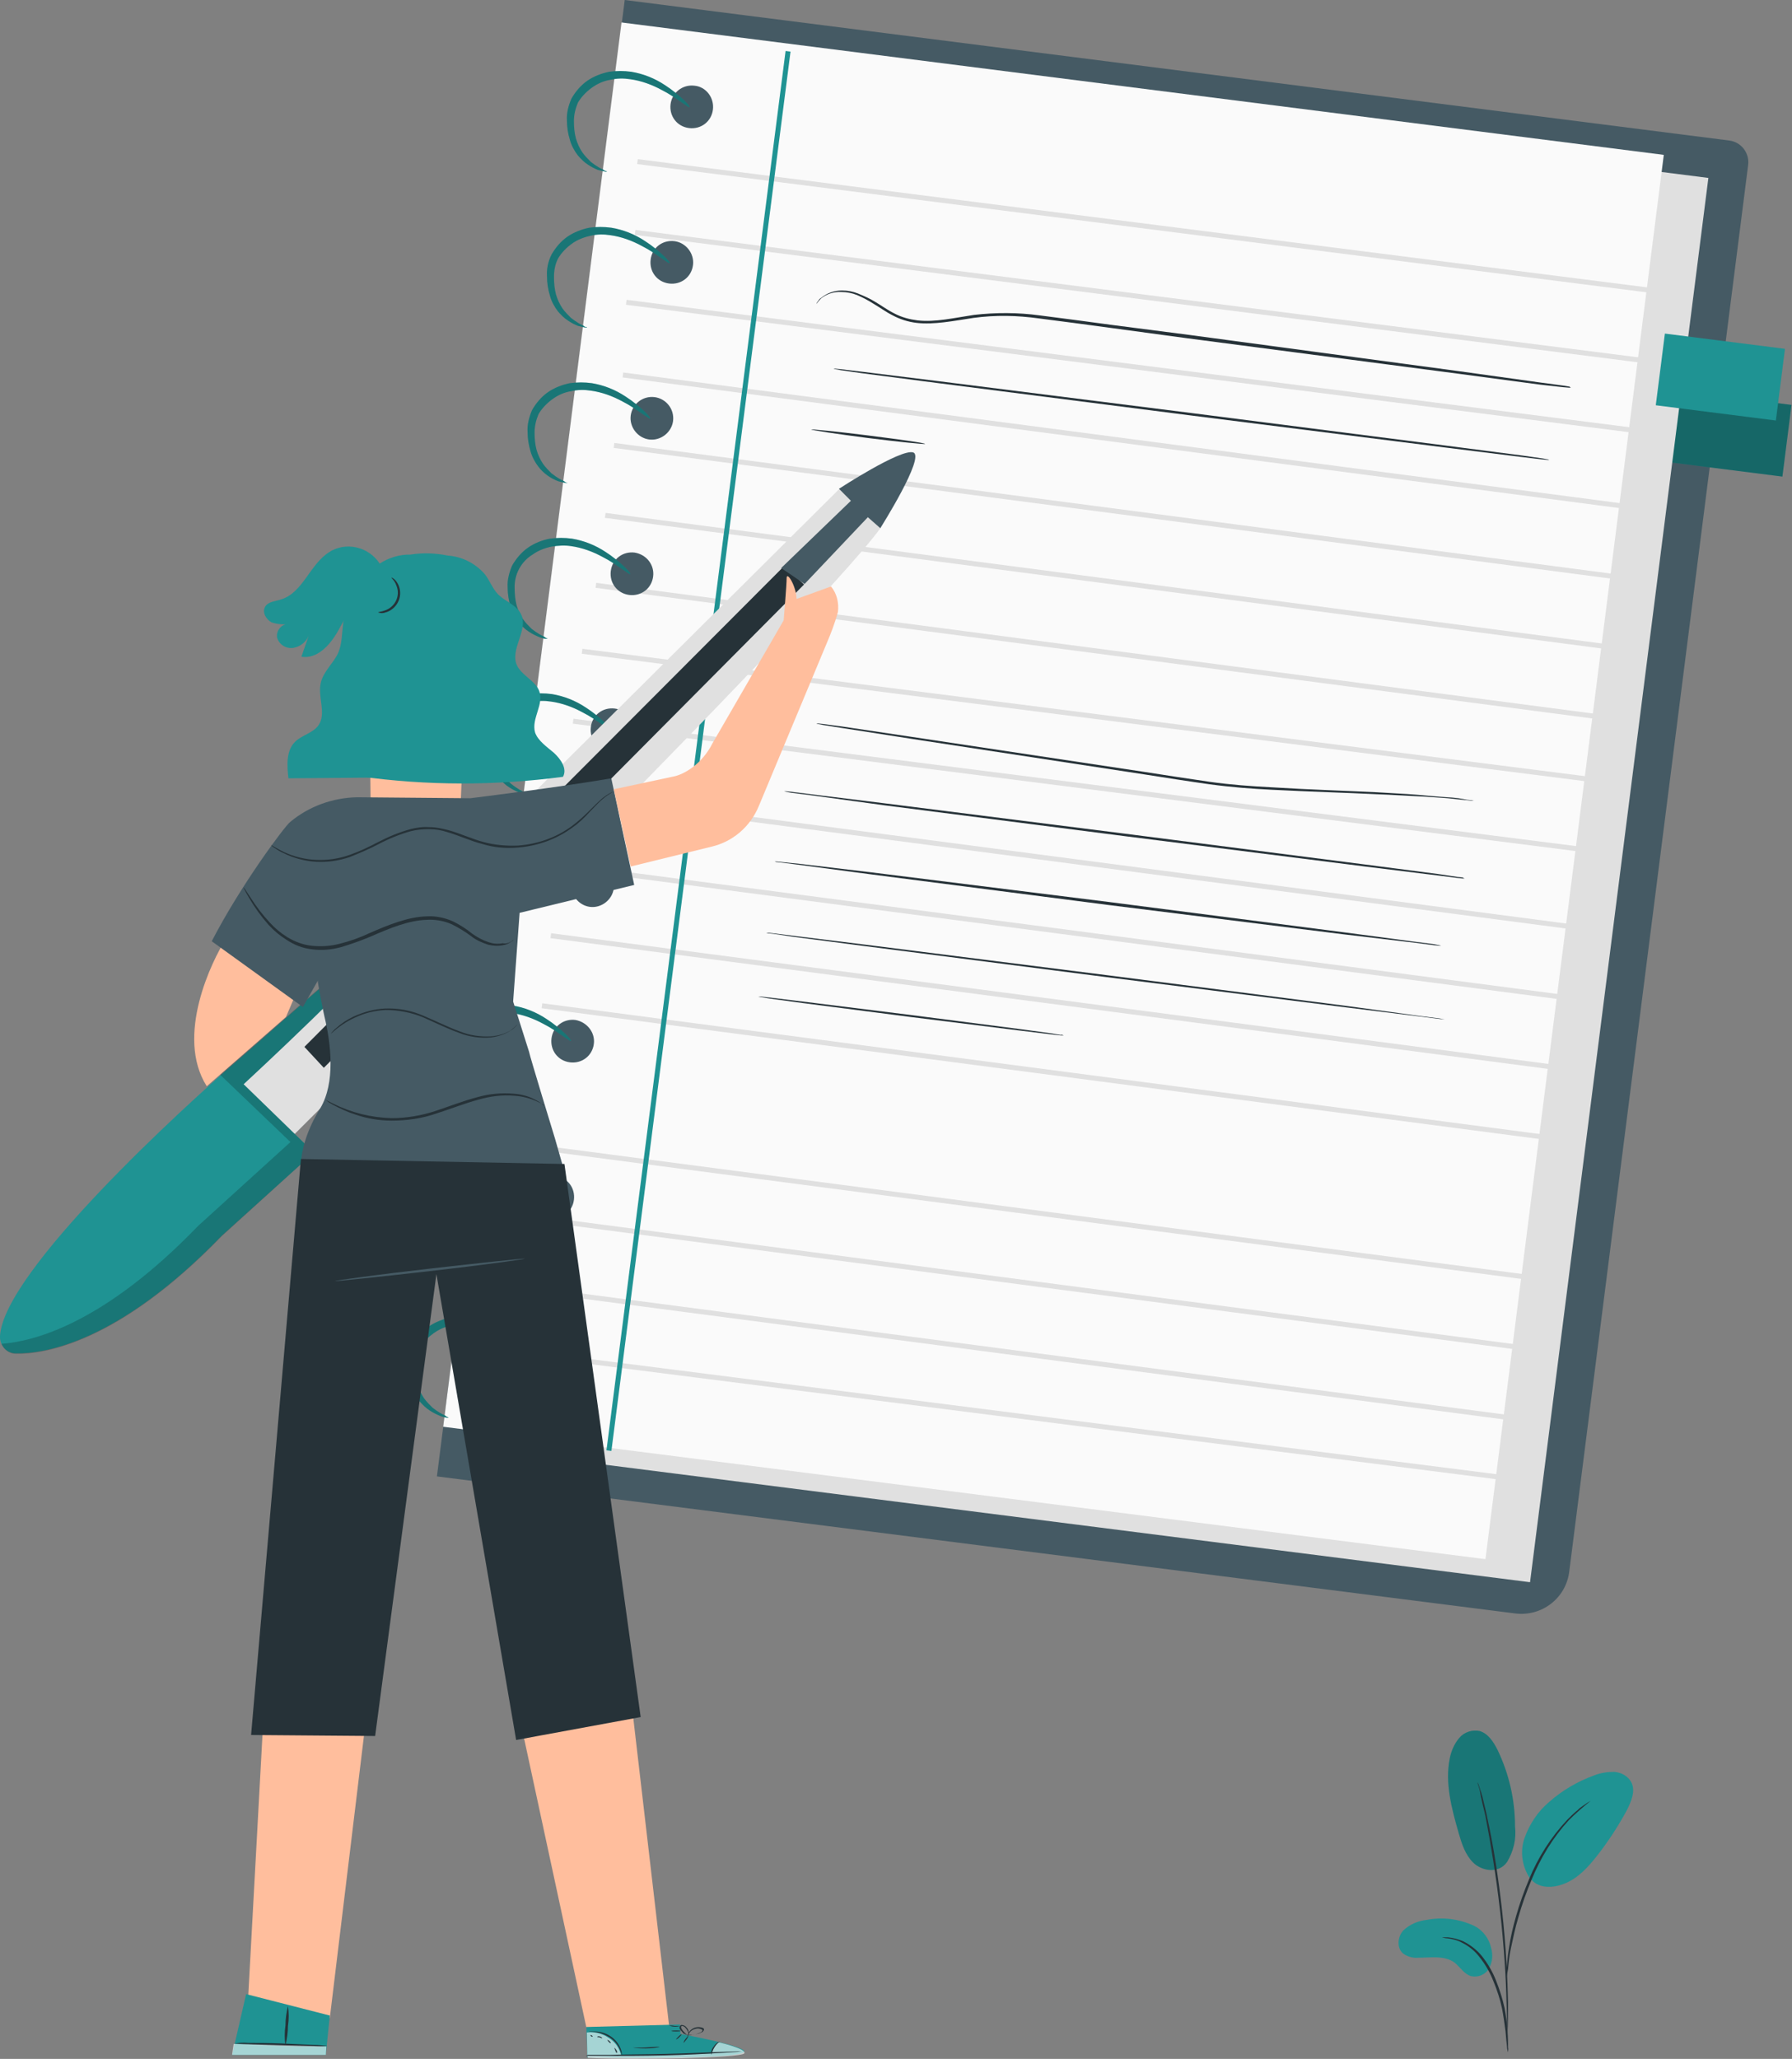 <?xml version="1.0" encoding="utf-8"?>
<!-- Generator: Adobe Illustrator 26.5.0, SVG Export Plug-In . SVG Version: 6.00 Build 0)  -->
<svg version="1.1" id="Capa_1" xmlns="http://www.w3.org/2000/svg" xmlns:xlink="http://www.w3.org/1999/xlink" x="0px" y="0px"
	 viewBox="0 0 359.7 413.2" style="enable-background:new 0 0 359.7 413.2;" xml:space="preserve">
<rect x="0" y="0" width="359.7" height="413.2" fill="#808080" stroke="none"/>
<style type="text/css">
	.st0{fill:#1F9393;}
	.st1{opacity:0.2;enable-background:new    ;}
	.st2{fill:#263238;}
	.st3{fill:#455A64;}
	.st4{opacity:0.3;enable-background:new    ;}
	.st5{fill:#E0E0E0;}
	.st6{fill:#FAFAFA;}
	.st7{fill:none;}
	.st8{opacity:0.2;}
	.st9{fill:#FFBE9D;}
	.st10{opacity:0.6;}
	.st11{fill:#FFFFFF;}
	.st12{opacity:0.6;fill:#FFFFFF;enable-background:new    ;}
</style>
<g id="freepik--Plant--inject-178">
	<path class="st0" d="M302.5,373.7c-1.8,2.5-5.2,1.7-6.8,0.1s-2.3-3.8-2.9-5.9c-1.4-4.9-2.8-10-1.8-15c0.3-1.5,0.9-2.9,1.9-4.1
		c1-1.2,2.6-1.7,4.1-1.4c1.7,0.5,2.8,2.2,3.6,3.8c2.3,4.8,3.5,10,3.5,15.3C304.4,369.1,303.8,371.5,302.5,373.7"/>
	<path class="st1" d="M302.5,373.7c-1.8,2.5-5.2,1.7-6.8,0.1s-2.3-3.8-2.9-5.9c-1.4-4.9-2.8-10-1.8-15c0.3-1.5,0.9-2.9,1.9-4.1
		c1-1.2,2.6-1.7,4.1-1.4c1.7,0.5,2.8,2.2,3.6,3.8c2.3,4.8,3.5,10,3.5,15.3C304.4,369.1,303.8,371.5,302.5,373.7"/>
	<path class="st0" d="M295.9,386.5c-3-1.4-6.3-1.8-9.5-1.2c-1.8,0.2-3.4,0.9-4.7,2.1c-1.2,1.3-1.4,3.6,0,4.7c0.9,0.6,1.9,0.9,3,0.8
		c2.5,0,5.3-0.5,7.3,1c1.1,0.9,1.9,2.3,3.3,2.7c1.4,0.3,2.9-0.3,3.6-1.6c0.7-1.3,0.8-2.7,0.4-4.1
		C298.9,389.1,297.7,387.4,295.9,386.5z"/>
	<path class="st0" d="M307.4,377.4c-1.8-2.4-2.4-5.6-1.4-8.5c1-2.8,2.7-5.4,5-7.3c2.6-2.3,5.7-4.1,9-5.3c1.3-0.5,2.6-0.7,4-0.7
		c1.4,0.1,2.7,0.8,3.4,2c1,1.8,0,4-0.9,5.8c-1.7,3.1-3.7,6.2-5.9,9c-1.8,2.3-3.8,4.5-6.5,5.6s-5.5,0.9-6.9-1"/>
	<path class="st2" d="M302.7,411.9c-0.1-0.4-0.2-0.8-0.2-1.1c-0.1-0.8-0.2-1.9-0.3-3.1c-0.2-1.5-0.4-3.1-0.7-4.6
		c-0.4-1.9-1-3.7-1.7-5.4c-0.7-1.8-1.6-3.4-2.8-4.9c-0.9-1.2-2.1-2.2-3.5-2.9c-0.9-0.5-2-0.8-3-0.9c-0.4,0-0.7-0.1-1.1-0.2
		c0.4,0,0.8,0,1.2,0c1.1,0.1,2.1,0.4,3.1,0.8c1.4,0.7,2.7,1.7,3.7,2.9c1.2,1.5,2.2,3.2,2.9,5c0.7,1.8,1.3,3.6,1.7,5.5
		c0.3,1.5,0.5,3.1,0.6,4.7c0.1,1.3,0.1,2.4,0.1,3.2C302.8,411.1,302.7,411.5,302.7,411.9z"/>
	<path class="st2" d="M302.5,409.5c0-0.2,0-0.4,0-0.5c0-0.4,0-0.9,0-1.5c0-1.3,0-3.2-0.1-5.6c-0.1-4.7-0.5-11.3-1.3-18.4
		s-1.9-13.6-2.8-18.3c-0.2-1.2-0.5-2.2-0.7-3.1s-0.4-1.7-0.5-2.4s-0.3-1.1-0.4-1.5c-0.1-0.2-0.1-0.4-0.1-0.5
		c0.1,0.2,0.1,0.3,0.2,0.5l0.5,1.5c0.2,0.6,0.4,1.4,0.6,2.3s0.5,2,0.7,3.1c1.3,6,2.2,12.1,2.9,18.3c0.8,7.2,1.1,13.7,1.2,18.5
		c0,2.4,0,4.3-0.1,5.6c0,0.6-0.1,1.1-0.1,1.5C302.5,409.1,302.5,409.3,302.5,409.5z"/>
	<path class="st2" d="M302.4,396.8c0-0.5,0-1.1,0-1.6c0.1-1,0.2-2.5,0.5-4.3c0.3-2.1,0.8-4.2,1.4-6.3c0.7-2.5,1.6-5,2.6-7.4
		c1.8-4.4,4.4-8.5,7.7-12c0.6-0.6,1.2-1.2,1.8-1.7c0.3-0.2,0.5-0.5,0.8-0.7l0.7-0.5c0.4-0.3,0.9-0.6,1.4-0.9c-1.5,1.2-3,2.5-4.4,3.9
		c-3.2,3.5-5.7,7.6-7.5,12c-1,2.4-1.9,4.9-2.6,7.4c-0.7,2.3-1.1,4.4-1.5,6.2s-0.5,3.3-0.6,4.3C302.6,395.8,302.5,396.3,302.4,396.8z
		"/>
</g>
<g id="freepik--Notebook--inject-178">
	<path class="st3" d="M304.1,323.8L87.7,296.3L125.4,0l221.7,28.2c2.4,0.3,4.1,2.5,3.8,4.9l-35.9,282.2
		C314.4,320.7,309.5,324.5,304.1,323.8C304.1,323.8,304.1,323.8,304.1,323.8z"/>
	
		<rect x="338.1" y="73.3" transform="matrix(0.126 -0.992 0.992 0.126 215.674 418.404)" class="st0" width="14.5" height="27"/>
	
		<rect x="338.1" y="73.3" transform="matrix(0.126 -0.992 0.992 0.126 215.674 418.404)" class="st4" width="14.5" height="27"/>
	
		<rect x="78.4" y="58" transform="matrix(0.126 -0.992 0.992 0.126 30.491 361.428)" class="st5" width="284.1" height="210.9"/>
	
		<rect x="69.5" y="53.3" transform="matrix(0.126 -0.992 0.992 0.126 27.326 348.564)" class="st6" width="284.1" height="210.9"/>
	
		<rect x="231.8" y="-59.4" transform="matrix(0.126 -0.992 0.992 0.126 157.606 270.361)" class="st5" width="1" height="210.2"/>
	
		<rect x="231.3" y="-45.2" transform="matrix(0.126 -0.992 0.992 0.126 143.122 282.286)" class="st5" width="1" height="210.2"/>
	
		<rect x="229.5" y="-31.2" transform="matrix(0.126 -0.992 0.992 0.126 127.677 292.761)" class="st5" width="1" height="210.2"/>
	
		<rect x="228.7" y="-15.9" transform="matrix(0.13 -0.992 0.992 0.13 111.013 304.685)" class="st5" width="1" height="209.8"/>
	
		<rect x="226.8" y="-1.8" transform="matrix(0.13 -0.992 0.992 0.13 95.484 315.112)" class="st5" width="1" height="209.8"/>
	<rect x="225" y="12.3" transform="matrix(0.13 -0.992 0.992 0.13 79.966 325.529)" class="st5" width="1" height="209.8"/>
	
		<rect x="223.2" y="26.3" transform="matrix(0.13 -0.992 0.992 0.13 64.447 335.966)" class="st5" width="1" height="209.8"/>
	<rect x="220.6" y="38.9" transform="matrix(0.126 -0.992 0.992 0.126 50.388 345.136)" class="st5" width="1" height="210.2"/>
	<rect x="218.8" y="52.9" transform="matrix(0.126 -0.992 0.992 0.126 34.933 355.62)" class="st5" width="1" height="210.2"/>
	
		<rect x="217.8" y="68.5" transform="matrix(0.13 -0.992 0.992 0.13 17.877 367.265)" class="st5" width="1" height="209.8"/>
	
		<rect x="215.9" y="82.6" transform="matrix(0.13 -0.992 0.992 0.13 2.359 377.683)" class="st5" width="1" height="209.8"/>
	
		<rect x="214.1" y="96.6" transform="matrix(0.13 -0.992 0.992 0.13 -13.169 388.109)" class="st5" width="1" height="209.8"/>
	
		<rect x="212.3" y="110.7" transform="matrix(0.13 -0.992 0.992 0.13 -28.7 398.553)" class="st5" width="1" height="209.8"/>
	<line class="st7" x1="106.2" y1="214.8" x2="314.6" y2="241.3"/>
	
		<rect x="208.7" y="138.8" transform="matrix(0.13 -0.992 0.992 0.13 -59.739 419.408)" class="st5" width="1" height="209.8"/>
	
		<rect x="206.9" y="152.9" transform="matrix(0.13 -0.992 0.992 0.13 -75.258 429.845)" class="st5" width="1" height="209.8"/>
	
		<rect x="205" y="166.9" transform="matrix(0.13 -0.992 0.992 0.13 -90.776 440.262)" class="st5" width="1" height="209.8"/>
	
		<rect x="202.8" y="179" transform="matrix(0.126 -0.992 0.992 0.126 -104.192 449.905)" class="st5" width="1" height="210.2"/>
	
		<rect x="-1.4" y="150.2" transform="matrix(0.127 -0.992 0.992 0.127 -27.088 270.601)" class="st0" width="283.1" height="1"/>
	<path class="st3" d="M143.1,22c-0.3,2.4-2.4,4-4.8,3.7c-2.4-0.3-4-2.4-3.7-4.8c0.3-2.3,2.4-4,4.8-3.7
		C141.7,17.4,143.4,19.6,143.1,22C143.1,21.9,143.1,21.9,143.1,22z"/>
	<path class="st3" d="M139.1,53.2c-0.3,2.4-2.4,4-4.8,3.7c-2.4-0.3-4-2.4-3.7-4.8s2.4-4,4.8-3.7c0,0,0,0,0,0
		C137.7,48.7,139.4,50.9,139.1,53.2z"/>
	<path class="st3" d="M135.1,84.5c-0.3,2.3-2.5,4-4.8,3.7s-4-2.5-3.7-4.8c0.3-2.3,2.4-4,4.8-3.7C133.7,80,135.4,82.1,135.1,84.5
		C135.1,84.5,135.1,84.5,135.1,84.5z"/>
	<path class="st3" d="M131.1,115.7c-0.3,2.4-2.4,4-4.8,3.7c-2.4-0.3-4-2.4-3.7-4.8c0.3-2.4,2.4-4,4.8-3.7c0,0,0,0,0,0
		C129.8,111.3,131.4,113.4,131.1,115.7z"/>
	<path class="st3" d="M127.1,147c-0.3,2.4-2.4,4-4.8,3.7c-2.4-0.3-4-2.4-3.7-4.8c0.3-2.4,2.4-4,4.8-3.7c0,0,0,0,0,0
		C125.8,142.5,127.4,144.7,127.1,147C127.1,147,127.1,147,127.1,147z"/>
	<path class="st3" d="M123.2,178.3c-0.3,2.3-2.5,4-4.8,3.7s-4-2.5-3.7-4.8c0.3-2.3,2.4-4,4.8-3.7
		C121.8,173.8,123.5,175.9,123.2,178.3C123.2,178.3,123.2,178.3,123.2,178.3z"/>
	<path class="st3" d="M119.2,209.5c-0.3,2.4-2.4,4-4.8,3.7c-2.4-0.3-4-2.4-3.7-4.8c0.3-2.4,2.4-4,4.8-3.7c0,0,0,0,0,0
		C117.8,205.1,119.5,207.2,119.2,209.5z"/>
	<path class="st3" d="M115.2,240.8c-0.3,2.4-2.4,4-4.8,3.7c-2.4-0.3-4-2.4-3.7-4.8c0.3-2.4,2.4-4,4.8-3.7c0,0,0,0,0,0
		C113.9,236.3,115.5,238.4,115.2,240.8C115.2,240.8,115.2,240.8,115.2,240.8z"/>
	<path class="st3" d="M111.2,272.1c-0.3,2.4-2.4,4-4.8,3.7c-2.4-0.3-4-2.4-3.7-4.8c0.3-2.4,2.4-4,4.8-3.7c0,0,0,0,0,0
		C109.9,267.6,111.5,269.7,111.2,272.1z"/>
	<path class="st0" d="M121.8,34.4c0,0.1-0.2,0.1-0.5,0c-0.4-0.1-0.9-0.2-1.3-0.3c-0.7-0.3-1.3-0.6-1.9-1c-0.8-0.5-1.5-1.2-2.1-1.9
		c-0.7-0.9-1.3-2-1.6-3.1c-0.4-1.3-0.6-2.6-0.6-3.9c-0.1-1.5,0.3-3,0.9-4.4c0.8-1.4,1.9-2.7,3.2-3.6c1.3-0.9,2.9-1.5,4.4-1.8
		c1.5-0.2,2.9-0.2,4.4,0c2.4,0.4,4.7,1.3,6.8,2.7c1.4,0.9,2.6,1.9,3.8,3c0.8,0.8,1.2,1.3,1.1,1.4s-0.6-0.3-1.5-0.9
		c-1.3-0.9-2.6-1.8-4-2.5c-2-1.1-4.2-1.9-6.4-2.2c-1.3-0.2-2.6-0.2-3.9,0.1c-1.4,0.2-2.7,0.8-3.8,1.6c-1.1,0.8-2.1,1.8-2.8,3
		c-0.5,1.2-0.8,2.4-0.8,3.7c0,1.2,0.1,2.4,0.4,3.5c0.3,1,0.7,1.9,1.3,2.8c0.5,0.7,1.1,1.3,1.7,1.9c0.5,0.4,1.1,0.8,1.6,1.1
		c0.5,0.3,0.9,0.4,1.1,0.6S121.8,34.3,121.8,34.4z"/>
	<path class="st0" d="M117.8,65.7c0,0.1-0.2,0-0.5,0c-0.4-0.1-0.9-0.2-1.3-0.3c-0.7-0.3-1.3-0.6-1.9-1c-0.8-0.5-1.5-1.2-2.1-1.9
		c-0.7-0.9-1.3-2-1.6-3.1c-0.4-1.3-0.6-2.6-0.6-3.9c-0.1-1.5,0.2-3,0.9-4.4c0.8-1.4,1.9-2.7,3.2-3.6c1.3-0.9,2.9-1.5,4.4-1.8
		c1.5-0.2,2.9-0.2,4.4,0c2.4,0.4,4.7,1.3,6.8,2.7c1.4,0.9,2.6,1.9,3.8,3c0.8,0.8,1.2,1.3,1.1,1.4s-0.6-0.3-1.5-0.9
		c-1.3-0.9-2.6-1.8-4-2.5c-2-1.1-4.2-1.9-6.4-2.2c-1.3-0.2-2.6-0.2-3.9,0.1c-1.4,0.3-2.7,0.8-3.8,1.6c-1.1,0.8-2.1,1.8-2.8,3
		c-0.6,1.2-0.8,2.4-0.8,3.7c0,1.2,0.1,2.4,0.4,3.5c0.3,1,0.7,1.9,1.3,2.8c0.5,0.7,1.1,1.3,1.7,1.9c0.5,0.4,1.1,0.8,1.6,1.1
		c0.5,0.3,0.9,0.4,1.1,0.6S117.9,65.6,117.8,65.7z"/>
	<path class="st0" d="M113.9,96.9c0,0-0.2,0-0.5,0c-0.4-0.1-0.9-0.2-1.3-0.3c-1.6-0.6-3-1.6-4-2.9c-0.7-0.9-1.3-2-1.6-3.1
		c-0.4-1.3-0.6-2.6-0.6-3.9c-0.1-1.5,0.3-3,0.9-4.4c0.8-1.4,1.9-2.7,3.2-3.6c1.3-0.9,2.9-1.5,4.4-1.8c1.5-0.2,2.9-0.2,4.4,0
		c2.4,0.4,4.7,1.3,6.8,2.7c1.4,0.9,2.6,1.9,3.8,3c0.8,0.8,1.2,1.3,1.1,1.4s-0.6-0.3-1.5-0.9c-1.3-0.9-2.6-1.8-4-2.5
		c-2-1.1-4.2-1.9-6.4-2.2c-1.3-0.2-2.6-0.2-3.9,0.1c-1.4,0.2-2.7,0.8-3.8,1.6c-1.1,0.8-2.1,1.8-2.8,3c-0.5,1.2-0.8,2.4-0.8,3.7
		c0,1.2,0.1,2.4,0.4,3.5c0.3,1,0.7,1.9,1.3,2.8c0.5,0.7,1.1,1.3,1.7,1.9c0.5,0.4,1.1,0.8,1.6,1.1c0.5,0.3,0.9,0.4,1.1,0.6
		S113.9,96.8,113.9,96.9z"/>
	<path class="st0" d="M109.9,128.2c0,0-0.2,0-0.5,0c-0.4-0.1-0.9-0.2-1.3-0.4c-0.7-0.3-1.3-0.6-1.9-1c-0.8-0.5-1.5-1.2-2.1-1.9
		c-0.7-0.9-1.3-2-1.6-3.1c-0.4-1.3-0.6-2.6-0.6-3.9c-0.1-1.5,0.3-3,0.9-4.4c0.8-1.4,1.9-2.7,3.2-3.6c1.3-0.9,2.8-1.5,4.4-1.8
		c1.5-0.2,2.9-0.2,4.4,0c2.4,0.4,4.7,1.3,6.8,2.7c1.4,0.9,2.6,1.9,3.8,3c0.8,0.8,1.2,1.3,1.1,1.4s-0.6-0.3-1.5-0.9
		c-1.3-0.9-2.6-1.8-4-2.5c-2-1.1-4.2-1.9-6.4-2.2c-1.3-0.2-2.6-0.1-3.9,0.1c-1.4,0.3-2.7,0.8-3.8,1.6c-2.3,1.4-3.7,4-3.6,6.7
		c0,1.2,0.1,2.4,0.4,3.5c0.3,1,0.7,1.9,1.3,2.8c0.5,0.7,1.1,1.3,1.7,1.9c0.5,0.4,1.1,0.8,1.6,1.1c0.5,0.3,0.9,0.4,1.1,0.6
		S109.9,128.1,109.9,128.2z"/>
	<path class="st0" d="M105.9,159.4c0,0-0.2,0-0.5,0c-0.4-0.1-0.9-0.2-1.3-0.4c-0.7-0.3-1.3-0.6-1.9-1c-0.8-0.5-1.5-1.2-2.1-1.9
		c-0.7-0.9-1.3-2-1.6-3.1c-0.4-1.3-0.6-2.6-0.6-3.9c-0.1-1.5,0.2-3,0.9-4.4c0.8-1.4,1.9-2.7,3.2-3.6c1.3-0.9,2.9-1.5,4.4-1.8
		c1.5-0.2,2.9-0.2,4.4,0c2.4,0.4,4.7,1.3,6.8,2.7c1.4,0.9,2.6,1.9,3.8,3c0.8,0.8,1.2,1.3,1.1,1.4c-0.1,0.1-0.6-0.3-1.5-0.9
		c-1.3-0.9-2.6-1.8-4-2.5c-2-1.1-4.2-1.9-6.4-2.2c-1.3-0.2-2.6-0.2-3.9,0.1c-1.4,0.2-2.7,0.8-3.8,1.6c-1.1,0.8-2.1,1.8-2.8,3
		c-0.6,1.2-0.8,2.4-0.8,3.7c0,1.2,0.1,2.4,0.4,3.5c0.3,1,0.7,1.9,1.3,2.8c0.5,0.7,1.1,1.4,1.7,1.9c0.5,0.4,1.1,0.8,1.6,1.1
		c0.5,0.3,0.9,0.4,1.1,0.6S105.9,159.4,105.9,159.4z"/>
	<path class="st0" d="M101.9,190.6c0,0.1-0.2,0.1-0.5,0c-0.4-0.1-0.9-0.2-1.3-0.3c-0.7-0.3-1.3-0.6-1.9-1c-0.8-0.5-1.5-1.2-2.1-1.9
		c-0.7-0.9-1.3-2-1.6-3.1c-0.4-1.3-0.6-2.6-0.6-3.9c-0.1-1.5,0.3-3,0.9-4.4c0.8-1.4,1.9-2.7,3.2-3.6c1.3-0.9,2.9-1.5,4.5-1.7
		c1.5-0.2,2.9-0.2,4.4,0c2.4,0.4,4.7,1.3,6.8,2.7c1.4,0.9,2.6,1.9,3.8,3c0.8,0.8,1.2,1.3,1.1,1.4c-0.1,0.1-0.6-0.3-1.5-0.9
		c-1.3-0.9-2.6-1.8-4-2.5c-2-1.1-4.2-1.9-6.4-2.2c-1.3-0.2-2.6-0.2-3.9,0.1c-1.4,0.3-2.7,0.8-3.8,1.6c-2.3,1.4-3.7,4-3.6,6.7
		c0,1.2,0.1,2.4,0.4,3.5c0.3,1,0.7,1.9,1.3,2.8c0.5,0.7,1.1,1.3,1.7,1.9c0.5,0.4,1,0.8,1.6,1.1c0.5,0.3,0.9,0.4,1.1,0.6
		S102,190.6,101.9,190.6z"/>
	<path class="st0" d="M98,221.9c0,0.1-0.2,0-0.5,0c-0.4-0.1-0.9-0.2-1.3-0.4c-0.7-0.3-1.3-0.6-1.9-1c-0.8-0.5-1.5-1.2-2.1-1.9
		c-0.7-0.9-1.3-2-1.6-3.1c-0.4-1.3-0.6-2.6-0.6-3.9c-0.1-1.5,0.2-3,0.9-4.4c0.8-1.4,1.9-2.7,3.2-3.6c1.3-0.9,2.9-1.5,4.4-1.8
		c1.5-0.2,2.9-0.2,4.4,0c2.4,0.4,4.7,1.3,6.8,2.7c1.4,0.9,2.6,1.9,3.8,3c0.8,0.8,1.2,1.3,1.1,1.4s-0.6-0.3-1.5-0.9
		c-1.3-0.9-2.6-1.8-4-2.5c-2-1.1-4.2-1.9-6.4-2.2c-1.3-0.2-2.6-0.2-3.9,0.1c-1.4,0.2-2.7,0.8-3.8,1.6c-1.1,0.8-2.1,1.8-2.8,3
		c-0.6,1.2-0.8,2.4-0.8,3.7c0,1.2,0.1,2.4,0.4,3.5c0.3,1,0.7,1.9,1.3,2.8c0.5,0.7,1.1,1.3,1.7,1.9c0.5,0.4,1.1,0.8,1.7,1.2
		c0.5,0.3,0.9,0.4,1.1,0.6S98,221.9,98,221.9z"/>
	<path class="st0" d="M94,253.2c0,0-0.2,0-0.5,0c-0.4-0.1-0.9-0.2-1.3-0.3c-0.7-0.3-1.3-0.6-1.9-1c-0.8-0.5-1.5-1.2-2.1-2
		c-0.7-0.9-1.3-2-1.6-3.1c-0.4-1.3-0.6-2.6-0.6-3.9c-0.1-1.5,0.3-3,0.9-4.4c0.8-1.4,1.9-2.7,3.2-3.6c1.3-0.9,2.9-1.5,4.4-1.8
		c1.5-0.2,2.9-0.2,4.4,0c2.4,0.4,4.7,1.3,6.8,2.7c1.4,0.9,2.6,1.9,3.8,3c0.8,0.8,1.2,1.3,1.1,1.4s-0.6-0.3-1.5-0.9
		c-1.3-0.9-2.6-1.8-4-2.5c-2-1.1-4.2-1.9-6.4-2.2c-1.3-0.2-2.6-0.2-3.9,0.1c-1.4,0.2-2.7,0.8-3.8,1.6c-1.1,0.8-2.1,1.8-2.8,3
		c-0.5,1.2-0.8,2.4-0.8,3.7c0,1.2,0.1,2.4,0.4,3.5c0.3,1,0.7,1.9,1.3,2.8c0.5,0.7,1.1,1.3,1.7,1.9c0.5,0.4,1.1,0.8,1.6,1.1
		c0.5,0.3,0.9,0.4,1.1,0.6S94,253.2,94,253.2z"/>
	<path class="st0" d="M90,284.5c0,0.1-0.2,0-0.5,0c-0.4-0.1-0.9-0.2-1.3-0.4c-0.7-0.3-1.3-0.6-1.9-1c-0.8-0.5-1.5-1.2-2.1-1.9
		c-0.7-0.9-1.3-2-1.6-3.1c-0.4-1.3-0.6-2.6-0.6-3.9c-0.1-1.5,0.3-3,0.9-4.4c0.8-1.4,1.9-2.7,3.2-3.6c1.3-0.9,2.9-1.5,4.4-1.8
		c1.5-0.2,2.9-0.2,4.4,0c2.4,0.4,4.7,1.3,6.8,2.7c1.4,0.9,2.6,1.9,3.8,3c0.8,0.8,1.2,1.3,1.1,1.4s-0.6-0.3-1.5-0.9
		c-1.3-0.9-2.6-1.8-4-2.5c-2-1.1-4.2-1.9-6.4-2.2c-1.3-0.2-2.6-0.2-3.9,0.1c-1.4,0.2-2.7,0.8-3.8,1.6c-1.1,0.8-2.1,1.8-2.8,3
		c-0.6,1.2-0.8,2.4-0.8,3.7c0,1.2,0.1,2.4,0.4,3.5c0.3,1,0.7,1.9,1.3,2.8c0.5,0.7,1.1,1.3,1.7,1.9c0.5,0.4,1.1,0.8,1.6,1.1
		c0.5,0.3,0.9,0.4,1.1,0.6S90,284.4,90,284.5z"/>
	<g class="st8">
		<path d="M121.8,34.4c0,0.1-0.2,0.1-0.5,0c-0.4-0.1-0.9-0.2-1.3-0.3c-0.7-0.3-1.3-0.6-1.9-1c-0.8-0.5-1.5-1.2-2.1-1.9
			c-0.7-0.9-1.3-2-1.6-3.1c-0.4-1.3-0.6-2.6-0.6-3.9c-0.1-1.5,0.3-3,0.9-4.4c0.8-1.4,1.9-2.7,3.2-3.6c1.3-0.9,2.9-1.5,4.4-1.8
			c1.5-0.2,2.9-0.2,4.4,0c2.4,0.4,4.7,1.3,6.8,2.7c1.4,0.9,2.6,1.9,3.8,3c0.8,0.8,1.2,1.3,1.1,1.4s-0.6-0.3-1.5-0.9
			c-1.3-0.9-2.6-1.8-4-2.5c-2-1.1-4.2-1.9-6.4-2.2c-1.3-0.2-2.6-0.2-3.9,0.1c-1.4,0.2-2.7,0.8-3.8,1.6c-1.1,0.8-2.1,1.8-2.8,3
			c-0.5,1.2-0.8,2.4-0.8,3.7c0,1.2,0.1,2.4,0.4,3.5c0.3,1,0.7,1.9,1.3,2.8c0.5,0.7,1.1,1.3,1.7,1.9c0.5,0.4,1.1,0.8,1.6,1.1
			c0.5,0.3,0.9,0.4,1.1,0.6S121.8,34.3,121.8,34.4z"/>
		<path d="M117.8,65.7c0,0.1-0.2,0-0.5,0c-0.4-0.1-0.9-0.2-1.3-0.3c-0.7-0.3-1.3-0.6-1.9-1c-0.8-0.5-1.5-1.2-2.1-1.9
			c-0.7-0.9-1.3-2-1.6-3.1c-0.4-1.3-0.6-2.6-0.6-3.9c-0.1-1.5,0.2-3,0.9-4.4c0.8-1.4,1.9-2.7,3.2-3.6c1.3-0.9,2.9-1.5,4.4-1.8
			c1.5-0.2,2.9-0.2,4.4,0c2.4,0.4,4.7,1.3,6.8,2.7c1.4,0.9,2.6,1.9,3.8,3c0.8,0.8,1.2,1.3,1.1,1.4s-0.6-0.3-1.5-0.9
			c-1.3-0.9-2.6-1.8-4-2.5c-2-1.1-4.2-1.9-6.4-2.2c-1.3-0.2-2.6-0.2-3.9,0.1c-1.4,0.3-2.7,0.8-3.8,1.6c-1.1,0.8-2.1,1.8-2.8,3
			c-0.6,1.2-0.8,2.4-0.8,3.7c0,1.2,0.1,2.4,0.4,3.5c0.3,1,0.7,1.9,1.3,2.8c0.5,0.7,1.1,1.3,1.7,1.9c0.5,0.4,1.1,0.8,1.6,1.1
			c0.5,0.3,0.9,0.4,1.1,0.6S117.9,65.6,117.8,65.7z"/>
		<path d="M113.9,96.9c0,0-0.2,0-0.5,0c-0.4-0.1-0.9-0.2-1.3-0.3c-1.6-0.6-3-1.6-4-2.9c-0.7-0.9-1.3-2-1.6-3.1
			c-0.4-1.3-0.6-2.6-0.6-3.9c-0.1-1.5,0.3-3,0.9-4.4c0.8-1.4,1.9-2.7,3.2-3.6c1.3-0.9,2.9-1.5,4.4-1.8c1.5-0.2,2.9-0.2,4.4,0
			c2.4,0.4,4.7,1.3,6.8,2.7c1.4,0.9,2.6,1.9,3.8,3c0.8,0.8,1.2,1.3,1.1,1.4s-0.6-0.3-1.5-0.9c-1.3-0.9-2.6-1.8-4-2.5
			c-2-1.1-4.2-1.9-6.4-2.2c-1.3-0.2-2.6-0.2-3.9,0.1c-1.4,0.2-2.7,0.8-3.8,1.6c-1.1,0.8-2.1,1.8-2.8,3c-0.5,1.2-0.8,2.4-0.8,3.7
			c0,1.2,0.1,2.4,0.4,3.5c0.3,1,0.7,1.9,1.3,2.8c0.5,0.7,1.1,1.3,1.7,1.9c0.5,0.4,1.1,0.8,1.6,1.1c0.5,0.3,0.9,0.4,1.1,0.6
			S113.9,96.8,113.9,96.9z"/>
		<path d="M109.9,128.2c0,0-0.2,0-0.5,0c-0.4-0.1-0.9-0.2-1.3-0.4c-0.7-0.3-1.3-0.6-1.9-1c-0.8-0.5-1.5-1.2-2.1-1.9
			c-0.7-0.9-1.3-2-1.6-3.1c-0.4-1.3-0.6-2.6-0.6-3.9c-0.1-1.5,0.3-3,0.9-4.4c0.8-1.4,1.9-2.7,3.2-3.6c1.3-0.9,2.8-1.5,4.4-1.8
			c1.5-0.2,2.9-0.2,4.4,0c2.4,0.4,4.7,1.3,6.8,2.7c1.4,0.9,2.6,1.9,3.8,3c0.8,0.8,1.2,1.3,1.1,1.4s-0.6-0.3-1.5-0.9
			c-1.3-0.9-2.6-1.8-4-2.5c-2-1.1-4.2-1.9-6.4-2.2c-1.3-0.2-2.6-0.1-3.9,0.1c-1.4,0.3-2.7,0.8-3.8,1.6c-2.3,1.4-3.7,4-3.6,6.7
			c0,1.2,0.1,2.4,0.4,3.5c0.3,1,0.7,1.9,1.3,2.8c0.5,0.7,1.1,1.3,1.7,1.9c0.5,0.4,1.1,0.8,1.6,1.1c0.5,0.3,0.9,0.4,1.1,0.6
			S109.9,128.1,109.9,128.2z"/>
		<path d="M105.9,159.4c0,0-0.2,0-0.5,0c-0.4-0.1-0.9-0.2-1.3-0.4c-0.7-0.3-1.3-0.6-1.9-1c-0.8-0.5-1.5-1.2-2.1-1.9
			c-0.7-0.9-1.3-2-1.6-3.1c-0.4-1.3-0.6-2.6-0.6-3.9c-0.1-1.5,0.2-3,0.9-4.4c0.8-1.4,1.9-2.7,3.2-3.6c1.3-0.9,2.9-1.5,4.4-1.8
			c1.5-0.2,2.9-0.2,4.4,0c2.4,0.4,4.7,1.3,6.8,2.7c1.4,0.9,2.6,1.9,3.8,3c0.8,0.8,1.2,1.3,1.1,1.4c-0.1,0.1-0.6-0.3-1.5-0.9
			c-1.3-0.9-2.6-1.8-4-2.5c-2-1.1-4.2-1.9-6.4-2.2c-1.3-0.2-2.6-0.2-3.9,0.1c-1.4,0.2-2.7,0.8-3.8,1.6c-1.1,0.8-2.1,1.8-2.8,3
			c-0.6,1.2-0.8,2.4-0.8,3.7c0,1.2,0.1,2.4,0.4,3.5c0.3,1,0.7,1.9,1.3,2.8c0.5,0.7,1.1,1.4,1.7,1.9c0.5,0.4,1.1,0.8,1.6,1.1
			c0.5,0.3,0.9,0.4,1.1,0.6S105.9,159.4,105.9,159.4z"/>
		<path d="M101.9,190.6c0,0.1-0.2,0.1-0.5,0c-0.4-0.1-0.9-0.2-1.3-0.3c-0.7-0.3-1.3-0.6-1.9-1c-0.8-0.5-1.5-1.2-2.1-1.9
			c-0.7-0.9-1.3-2-1.6-3.1c-0.4-1.3-0.6-2.6-0.6-3.9c-0.1-1.5,0.3-3,0.9-4.4c0.8-1.4,1.9-2.7,3.2-3.6c1.3-0.9,2.9-1.5,4.5-1.7
			c1.5-0.2,2.9-0.2,4.4,0c2.4,0.4,4.7,1.3,6.8,2.7c1.4,0.9,2.6,1.9,3.8,3c0.8,0.8,1.2,1.3,1.1,1.4c-0.1,0.1-0.6-0.3-1.5-0.9
			c-1.3-0.9-2.6-1.8-4-2.5c-2-1.1-4.2-1.9-6.4-2.2c-1.3-0.2-2.6-0.2-3.9,0.1c-1.4,0.3-2.7,0.8-3.8,1.6c-2.3,1.4-3.7,4-3.6,6.7
			c0,1.2,0.1,2.4,0.4,3.5c0.3,1,0.7,1.9,1.3,2.8c0.5,0.7,1.1,1.3,1.7,1.9c0.5,0.4,1,0.8,1.6,1.1c0.5,0.3,0.9,0.4,1.1,0.6
			S102,190.6,101.9,190.6z"/>
		<path d="M98,221.9c0,0.1-0.2,0-0.5,0c-0.4-0.1-0.9-0.2-1.3-0.4c-0.7-0.3-1.3-0.6-1.9-1c-0.8-0.5-1.5-1.2-2.1-1.9
			c-0.7-0.9-1.3-2-1.6-3.1c-0.4-1.3-0.6-2.6-0.6-3.9c-0.1-1.5,0.2-3,0.9-4.4c0.8-1.4,1.9-2.7,3.2-3.6c1.3-0.9,2.9-1.5,4.4-1.8
			c1.5-0.2,2.9-0.2,4.4,0c2.4,0.4,4.7,1.3,6.8,2.7c1.4,0.9,2.6,1.9,3.8,3c0.8,0.8,1.2,1.3,1.1,1.4s-0.6-0.3-1.5-0.9
			c-1.3-0.9-2.6-1.8-4-2.5c-2-1.1-4.2-1.9-6.4-2.2c-1.3-0.2-2.6-0.2-3.9,0.1c-1.4,0.2-2.7,0.8-3.8,1.6c-1.1,0.8-2.1,1.8-2.8,3
			c-0.6,1.2-0.8,2.4-0.8,3.7c0,1.2,0.1,2.4,0.4,3.5c0.3,1,0.7,1.9,1.3,2.8c0.5,0.7,1.1,1.3,1.7,1.9c0.5,0.4,1.1,0.8,1.7,1.2
			c0.5,0.3,0.9,0.4,1.1,0.6S98,221.9,98,221.9z"/>
		<path d="M94,253.2c0,0-0.2,0-0.5,0c-0.4-0.1-0.9-0.2-1.3-0.3c-0.7-0.3-1.3-0.6-1.9-1c-0.8-0.5-1.5-1.2-2.1-2
			c-0.7-0.9-1.3-2-1.6-3.1c-0.4-1.3-0.6-2.6-0.6-3.9c-0.1-1.5,0.3-3,0.9-4.4c0.8-1.4,1.9-2.7,3.2-3.6c1.3-0.9,2.9-1.5,4.4-1.8
			c1.5-0.2,2.9-0.2,4.4,0c2.4,0.4,4.7,1.3,6.8,2.7c1.4,0.9,2.6,1.9,3.8,3c0.8,0.8,1.2,1.3,1.1,1.4s-0.6-0.3-1.5-0.9
			c-1.3-0.9-2.6-1.8-4-2.5c-2-1.1-4.2-1.9-6.4-2.2c-1.3-0.2-2.6-0.2-3.9,0.1c-1.4,0.2-2.7,0.8-3.8,1.6c-1.1,0.8-2.1,1.8-2.8,3
			c-0.5,1.2-0.8,2.4-0.8,3.7c0,1.2,0.1,2.4,0.4,3.5c0.3,1,0.7,1.9,1.3,2.8c0.5,0.7,1.1,1.3,1.7,1.9c0.5,0.4,1.1,0.8,1.6,1.1
			c0.5,0.3,0.9,0.4,1.1,0.6S94,253.2,94,253.2z"/>
		<path d="M90,284.5c0,0.1-0.2,0-0.5,0c-0.4-0.1-0.9-0.2-1.3-0.4c-0.7-0.3-1.3-0.6-1.9-1c-0.8-0.5-1.5-1.2-2.1-1.9
			c-0.7-0.9-1.3-2-1.6-3.1c-0.4-1.3-0.6-2.6-0.6-3.9c-0.1-1.5,0.3-3,0.9-4.4c0.8-1.4,1.9-2.7,3.2-3.6c1.3-0.9,2.9-1.5,4.4-1.8
			c1.5-0.2,2.9-0.2,4.4,0c2.4,0.4,4.7,1.3,6.8,2.7c1.4,0.9,2.6,1.9,3.8,3c0.8,0.8,1.2,1.3,1.1,1.4s-0.6-0.3-1.5-0.9
			c-1.3-0.9-2.6-1.8-4-2.5c-2-1.1-4.2-1.9-6.4-2.2c-1.3-0.2-2.6-0.2-3.9,0.1c-1.4,0.2-2.7,0.8-3.8,1.6c-1.1,0.8-2.1,1.8-2.8,3
			c-0.6,1.2-0.8,2.4-0.8,3.7c0,1.2,0.1,2.4,0.4,3.5c0.3,1,0.7,1.9,1.3,2.8c0.5,0.7,1.1,1.3,1.7,1.9c0.5,0.4,1.1,0.8,1.6,1.1
			c0.5,0.3,0.9,0.4,1.1,0.6S90,284.4,90,284.5z"/>
	</g>
	
		<rect x="338.1" y="63.5" transform="matrix(0.126 -0.992 0.992 0.126 226.765 408.726)" class="st0" width="14.5" height="24.3"/>
	<path class="st2" d="M315.3,77.8c-0.1,0-0.3,0-0.4,0l-1.2-0.1l-4.5-0.5L292.7,75l-54.3-7.1l-15.5-2.1c-5-0.7-9.8-1.3-14.4-1.9
		c-4.3-0.6-8.7-0.7-13.1-0.1c-4,0.6-7.9,1.4-11.4,1c-1.7-0.2-3.3-0.7-4.8-1.5c-1.4-0.7-2.6-1.6-3.8-2.3c-1.1-0.7-2.2-1.3-3.4-1.8
		c-1-0.4-2.1-0.6-3.1-0.6c-1.5-0.1-3,0.4-4.1,1.3c-0.4,0.4-0.7,0.8-1,1.2c0.1-0.1,0.1-0.2,0.2-0.4c0.1-0.1,0.2-0.3,0.3-0.4
		c0.1-0.2,0.3-0.4,0.5-0.5c1.2-1,2.7-1.5,4.2-1.5c1.1,0,2.2,0.2,3.2,0.6c1.2,0.5,2.4,1,3.5,1.7c1.2,0.7,2.4,1.6,3.8,2.3
		c1.5,0.8,3.1,1.2,4.7,1.4c3.5,0.4,7.3-0.5,11.3-1.1c4.4-0.5,8.8-0.5,13.2,0.1c4.6,0.6,9.4,1.2,14.4,1.9l15.5,2l54.3,7.3l16.5,2.3
		l4.5,0.6l1.2,0.2C315,77.6,315.2,77.7,315.3,77.8z"/>
	<path class="st2" d="M311,92.3h-0.4l-1.1-0.1l-4.2-0.5L290,89.8l-50.8-6.4l-50.8-6.5l-15.4-2l-4.2-0.6l-1.1-0.2
		c-0.1,0-0.2,0-0.4-0.1c0.1,0,0.3,0,0.4,0l1.1,0.1l4.2,0.5l15.4,1.9l50.8,6.4l50.8,6.5l15.4,2l4.2,0.6l1.1,0.2
		C310.8,92.2,310.9,92.3,311,92.3z"/>
	<path class="st2" d="M294,176.3h-0.4l-1-0.1l-4-0.5l-14.6-1.8l-48.3-6.1l-48.3-6.2l-14.6-2l-4-0.5l-1-0.2l-0.4-0.1
		c0.1,0,0.2,0,0.4,0l1,0.1l4,0.5l14.6,1.8l48.3,6.1l48.3,6.2l14.6,1.9l4,0.6l1,0.1C293.7,176.2,293.8,176.2,294,176.3z"/>
	<path class="st2" d="M290.3,204.6H290l-1-0.1l-4-0.5l-14.6-1.8l-48.3-6.1l-48.3-6.2l-14.6-1.9l-4-0.6l-1-0.1l-0.4-0.1
		c0.1,0,0.2,0,0.4,0l1,0.1l4,0.5l14.6,1.8l48.3,6.1l48.3,6.2l14.6,2l4,0.5l1,0.2C290.1,204.6,290.2,204.6,290.3,204.6z"/>
	<path class="st2" d="M289.3,189.8c-0.1,0-0.2,0-0.4,0l-1-0.1l-3.9-0.5l-14.4-1.7l-47.3-5.9l-47.3-6.1l-14.3-1.9l-3.9-0.5l-1-0.1
		l-0.3-0.1c0.1,0,0.2,0,0.4,0l1,0.1l3.9,0.4l14.3,1.7l47.3,5.9l47.3,6.1l14.3,1.9l3.9,0.5l1,0.2L289.3,189.8z"/>
	<path class="st2" d="M213.5,207.8c-0.2,0-0.4,0-0.6,0l-1.8-0.2l-6.6-0.8l-21.7-2.7l-21.7-2.8l-6.6-0.9l-1.8-0.3
		c-0.2,0-0.4-0.1-0.6-0.1c0.2,0,0.4,0,0.6,0l1.8,0.2l6.6,0.8l21.7,2.7l21.7,2.8l6.6,0.9l1.8,0.3
		C213.1,207.6,213.3,207.7,213.5,207.8z"/>
	<path class="st2" d="M185.7,89.1c0,0.1-5.2-0.4-11.5-1.2s-11.4-1.6-11.4-1.7s5.2,0.4,11.5,1.2C180.6,88.2,185.7,88.9,185.7,89.1z"
		/>
	<path class="st2" d="M295.9,160.7c-0.1,0-0.2,0-0.4,0l-1-0.1c-0.9-0.1-2.2-0.2-3.9-0.4c-1.7-0.1-3.7-0.3-6.1-0.4
		c-2.4-0.1-5.1-0.3-8.1-0.4c-6-0.3-13.2-0.5-21.1-0.9c-4-0.2-8.1-0.5-12.5-1.1c-4.3-0.6-8.7-1.3-13.2-2l-46.5-7.1l-14.1-2.2
		l-3.8-0.6l-1-0.2c-0.1,0-0.2,0-0.3-0.1h0.3l1,0.1l3.8,0.5l14.1,2.1l46.5,7c4.5,0.7,9,1.4,13.2,2s8.4,0.9,12.4,1.1
		c7.9,0.5,15.1,0.7,21.1,1c3,0.2,5.7,0.3,8.1,0.5c2.4,0.2,4.4,0.4,6.1,0.5s3,0.3,3.9,0.5l1,0.1C295.7,160.7,295.8,160.7,295.9,160.7
		z"/>
</g>
<g id="freepik--Character--inject-178">
	<path class="st5" d="M40.5,246.1c0,0,122.4-121,136.3-140.2l-8.4-7.7l-138,137.2L40.5,246.1z"/>
	<path class="st0" d="M3.2,271.6c5.5,0.1,20.4-2,41.3-23.6L63,231.3l-14.1-13.7c0,0,28.2-26.1,26.9-27.5
		c-1.3-1.4-16.3,12.5-28.2,22.8C36.8,222.2,0.8,255.1,0,268.1c-0.1,1.8,1.2,3.4,3,3.5C3.1,271.6,3.2,271.6,3.2,271.6z"/>
	<path class="st1" d="M75.7,190.1c-1.4-1.4-16.3,12.5-28.2,22.7c-0.9,0.8-2.1,1.8-3.3,2.9l14.1,13.5L39.8,246
		c-19,19.7-33,23.2-39.5,23.7c0.5,1.2,1.6,2,2.9,2c5.5,0.1,20.4-2,41.3-23.6L63,231.3l-14.1-13.7C48.9,217.6,77.1,191.6,75.7,190.1z
		"/>
	<polygon class="st2" points="65,214.3 161.4,117.3 157.4,113.6 61.1,210.1 	"/>
	<path class="st3" d="M176.7,106c0,0,9.1-14.4,6.6-15.2s-14.9,7.3-14.9,7.3l2.4,2.4l-14,13.5l4.7,3.2l12.7-13.4L176.7,106z"/>
	<path class="st9" d="M82.7,171.6L82.7,171.6c5,0.4,9.3-3.3,9.7-8.3c0-0.1,0-0.2,0-0.3c0.2-4.9,0.4-9.9,0.4-9.9s7.4-0.7,7.9-8
		s0.3-24.3,0.3-24.3l0,0c-8.3-4.2-18.2-3.5-25.9,1.7l-1.1,0.8l0.4,39.5C74.5,167.5,78.1,171.3,82.7,171.6z"/>
	<path class="st0" d="M82.4,111.3c-4.5-0.1-8.5,2.8-10.6,6.4s-2.5,7.8-2.7,11.8c-0.2,8-0.1,15.9,0.6,23.9c0,0.6,0.2,1.2,0.5,1.7
		c0.5,0.4,1.2,0.7,1.9,0.7c13.6,1.9,27.3,1.9,40.9,0.1c0.9-1.6-0.4-3.5-1.8-4.8c-1.4-1.2-3.2-2.4-3.8-4.1c-0.8-2.8,1.9-5.7,0.8-8.4
		c-0.8-2-3.4-3-4.4-5c-1.6-3.3,2.5-7.3,0.7-10.5c-0.9-1.7-3.1-2.4-4.5-3.8c-1.2-1.2-1.7-2.9-2.8-4.2c-1.9-2.1-4.5-3.4-7.3-3.6
		C87.4,111,84.9,110.9,82.4,111.3"/>
	<path class="st0" d="M71.9,119.7c-1.9,0.9-2.7,3.2-3,5.3s-0.2,4.3-1.1,6.2s-2.9,3.6-3.4,5.8c-0.7,2.9,1.2,6.2-0.5,8.6
		c-1.1,1.5-3.2,1.9-4.6,3.2c-1.9,1.8-1.7,4.8-1.4,7.4l24.5-0.2"/>
	<path class="st0" d="M77.3,115.8c-0.8-4.1-4.7-6.7-8.7-6c-0.9,0.2-1.8,0.5-2.5,1c-3.9,2.4-5.3,8.2-9.7,9.5
		c-1.1,0.4-2.6,0.4-3.2,1.5s0.2,2.5,1.3,3.1c1.2,0.4,2.5,0.5,3.7,0.3c-1.3-0.1-2.4,0.8-2.6,2.1c0,0.2,0,0.4,0,0.6
		c0.4,1.5,1.9,2.4,3.4,2.1c1.5-0.3,2.7-1.4,3.1-2.8c-0.5,1.5-1.1,3.1-1.6,4.6c3.1,0.5,5.6-2.2,7.2-4.9c1.5-2.7,3-5.8,5.8-7
		c1.3-0.5,2.7-0.6,3.8-1.5s1.3-2.9,0-3.3"/>
	<path class="st2" d="M78.6,115.9c0,0,0.6,0.2,1.1,1c1.2,1.9,0.6,4.3-1.2,5.5c-0.3,0.2-0.7,0.4-1.1,0.5c-0.5,0.2-1,0.2-1.5,0
		c0-0.1,0.6-0.1,1.4-0.4c2-0.7,3.1-2.9,2.3-4.9c-0.1-0.2-0.1-0.3-0.2-0.5C79,116.3,78.5,116,78.6,115.9z"/>
	<polygon class="st9" points="105.2,348.9 117.7,406.9 134.3,406.5 127,343.8 	"/>
	<path class="st9" d="M46,187.4c0,0-0.3,0.4-0.7,1.1c-2.7,4.2-10.2,19.4-3.8,29.5l15.9-13.9l2.7-6.3"/>
	<polygon class="st9" points="55.2,302.1 49.8,401.1 66.2,405 78.4,304.2 	"/>
	<path class="st3" d="M127.3,177.6l-23,5.6l-1.3,17.8l3.2,10.1c0,0.4,5.2,17.4,5.2,17.4l1.6,5.6l-52.6,0.5
		c-0.2-6.1,3.9-12.2,3.9-12.2c3-5.1,2.2-12.7,0.8-18.5c-0.4-1.8-1-4.9-1.3-6.8v-0.3l-3,5.3l-18.3-13.2c5.9-11.4,14.6-23,15.7-23.9
		c3.8-3.2,8.6-4.9,13.5-5l22.7,0.2c0,0,17.9-2.2,28.3-4L127.3,177.6z"/>
	<path class="st2" d="M123.2,158.8c-0.8,0.5-1.6,1-2.4,1.7c-0.7,0.6-1.5,1.5-2.4,2.4c-1,1.1-2.1,2.2-3.4,3.1
		c-3.2,2.4-7.1,3.8-11.1,4.1c-2.4,0.2-4.7,0-7-0.7c-2.4-0.6-4.7-1.7-7.1-2.4c-1.2-0.4-2.4-0.6-3.7-0.6c-1.2,0-2.4,0.1-3.6,0.4
		c-2.2,0.6-4.4,1.5-6.5,2.6c-1.9,1-3.8,1.8-5.8,2.6c-4.4,1.5-9.1,1.3-13.3-0.8c-0.7-0.3-1.3-0.7-1.9-1.1c-0.2-0.1-0.4-0.3-0.6-0.5
		c0-0.1,0.9,0.6,2.6,1.4c4.1,1.9,8.8,2.1,13.1,0.6c2-0.7,3.9-1.6,5.8-2.6c2.1-1.1,4.3-2,6.5-2.6c1.2-0.3,2.5-0.5,3.8-0.4
		c1.3,0,2.6,0.3,3.8,0.6c2.5,0.7,4.8,1.8,7.1,2.4c2.2,0.6,4.6,0.8,6.9,0.7c3.9-0.3,7.7-1.6,10.9-4c1.2-0.9,2.3-1.9,3.4-3
		c0.8-0.8,1.6-1.6,2.5-2.4c0.6-0.5,1.2-0.9,1.8-1.2c0.2-0.1,0.3-0.2,0.5-0.2C123.1,158.8,123.2,158.8,123.2,158.8z"/>
	<path class="st2" d="M103.1,188.6c-0.1,0.2-0.3,0.3-0.5,0.4c-0.5,0.4-1.1,0.6-1.7,0.7c-1,0.2-2,0.1-2.9-0.1
		c-1.2-0.4-2.4-0.9-3.4-1.7c-1.2-0.9-2.5-1.7-3.9-2.4c-1.6-0.7-3.3-1-5-0.9c-3.7,0.1-7.5,1.7-11.4,3.4c-1.9,0.8-3.9,1.5-5.9,2.1
		c-1.9,0.5-3.9,0.7-5.9,0.4c-1.8-0.2-3.5-0.9-5-1.9c-1.3-0.8-2.5-1.8-3.6-3c-1.5-1.7-2.8-3.5-3.9-5.4c-0.4-0.7-0.7-1.2-0.9-1.6
		c-0.1-0.2-0.2-0.4-0.3-0.6c0.1,0.2,0.3,0.3,0.4,0.5l1,1.5c1.2,1.9,2.5,3.6,4,5.2c1,1.1,2.2,2.1,3.5,2.9c1.5,0.9,3.1,1.5,4.8,1.7
		c1.9,0.2,3.8,0.1,5.7-0.4c2-0.5,4-1.2,5.9-2.1c3.9-1.7,7.8-3.3,11.6-3.4c1.8-0.1,3.6,0.3,5.2,1c1.4,0.7,2.7,1.5,3.9,2.5
		c1,0.7,2.1,1.3,3.3,1.7c0.9,0.3,1.8,0.4,2.8,0.2C101.7,189.5,102.5,189.1,103.1,188.6z"/>
	<path class="st2" d="M103.9,205.6c0,0-0.1,0.1-0.3,0.3c-0.3,0.3-0.6,0.6-0.9,0.8c-1.2,0.8-2.6,1.3-4.1,1.5
		c-2.2,0.2-4.4-0.1-6.4-0.9c-2.3-0.8-4.7-2-7.2-3.1c-2.4-1-5-1.5-7.6-1.5c-2.1,0.1-4.2,0.6-6.1,1.5c-1.8,0.8-3.4,1.9-4.9,3.3
		c0,0,0.1-0.1,0.2-0.3c0.3-0.3,0.5-0.6,0.8-0.8c1.1-1,2.3-1.8,3.6-2.4c2-0.9,4.1-1.5,6.3-1.6c2.7-0.1,5.3,0.4,7.8,1.5
		c2.6,1.1,5,2.3,7.2,3.1c2,0.8,4.1,1.1,6.2,1c1.4-0.1,2.8-0.5,4-1.2C103.5,206,103.8,205.6,103.9,205.6z"/>
	<path class="st2" d="M109.5,222c0,0-0.5-0.4-1.6-0.9c-1.5-0.7-3.1-1.1-4.7-1.2c-2.4-0.2-4.8,0.1-7.2,0.8c-2.6,0.7-5.4,1.8-8.5,2.8
		c-2.9,1-5.9,1.4-8.9,1.4c-2.4,0-4.9-0.4-7.2-1.2c-1.6-0.5-3.1-1.2-4.6-2c-0.5-0.3-0.9-0.5-1.1-0.7c-0.1-0.1-0.3-0.2-0.4-0.3
		c0,0,0.6,0.3,1.6,0.8c3.6,1.8,7.6,2.8,11.7,2.9c3,0,5.9-0.5,8.7-1.4c3-1,5.8-2.1,8.5-2.8c2.4-0.7,4.9-0.9,7.3-0.7
		c1.7,0.1,3.3,0.6,4.7,1.4c0.4,0.2,0.8,0.5,1.1,0.8C109.4,221.9,109.5,222,109.5,222z"/>
	<polygon class="st2" points="60.4,232.6 50.4,348.2 75.3,348.4 87.6,255.7 103.6,349.2 128.6,344.6 113.3,233.6 	"/>
	<path class="st3" d="M105.4,252.6c0,0.1-8.5,1.3-19.1,2.5s-19.1,2.1-19.1,2s8.5-1.3,19.1-2.5S105.4,252.5,105.4,252.6z"/>
	<path class="st0" d="M136.6,408.2l-0.1-1.9l-18.8,0.5l0.2,6.1h1.2c5.2,0.1,26.3,0.3,29.7-0.8C152.6,411.1,136.6,408.2,136.6,408.2z
		"/>
	<g class="st10">
		<path class="st11" d="M124.7,412.6c-0.3-1.5-1.2-2.8-2.5-3.6c-1.3-0.9-2.9-1.3-4.4-1.1l0.1,4.9L124.7,412.6z"/>
	</g>
	<g class="st10">
		<path class="st11" d="M144.4,409.9c0,0,5.6,1.3,5,2.2s-22,1.4-31.4,0.9v-0.4l24.9-0.5C142.9,412.1,143.3,409.9,144.4,409.9z"/>
	</g>
	<path class="st2" d="M117.6,412.6h0.3h0.9l3.4,0c2.9,0,6.8,0,11.2-0.1s8.3-0.3,11.2-0.5l3.4-0.2l0.9-0.1h0.3H149h-0.9l-3.4,0.1
		c-2.9,0.1-6.8,0.3-11.2,0.4s-8.4,0.1-11.2,0.2h-3.4H118L117.6,412.6z"/>
	<path class="st2" d="M142.8,412.4c0.1-0.5,0.3-1,0.6-1.5c0.3-0.5,0.7-0.9,1.1-1.2c-0.6,0.2-1,0.6-1.3,1.1
		C142.8,411.3,142.7,411.8,142.8,412.4z"/>
	<path class="st2" d="M137.2,410c0,0,0.3-0.3,0.6-0.7s0.4-0.8,0.4-0.8s-0.3,0.3-0.6,0.7S137.2,409.9,137.2,410z"/>
	<path class="st2" d="M135.7,409.3c0,0,0.3-0.1,0.6-0.4s0.5-0.5,0.5-0.6s-0.3,0.1-0.6,0.4S135.7,409.2,135.7,409.3z"/>
	<path class="st2" d="M134.7,407.6c0.3,0.1,0.7,0.1,1,0.1c0.3,0,0.7,0,1-0.1c-0.3-0.1-0.7-0.1-1-0.1
		C135.4,407.5,135,407.5,134.7,407.6z"/>
	<path class="st2" d="M134.3,406.5c0.7,0.3,1.5,0.3,2.2,0.1c-0.4,0-0.7,0-1.1,0C135.1,406.5,134.7,406.5,134.3,406.5z"/>
	<path class="st2" d="M137.8,408.4c0.4,0.1,0.8,0.1,1.2,0c0.4-0.1,0.9-0.2,1.3-0.3c0.2-0.1,0.5-0.2,0.7-0.3c0.1-0.1,0.2-0.2,0.3-0.4
		c0-0.2,0-0.3-0.2-0.4c-1-0.4-2.1-0.1-2.7,0.7c-0.2,0.2-0.3,0.5-0.4,0.8c0,0.1,0,0.2,0,0.3c0.1-0.4,0.3-0.7,0.5-1
		c0.3-0.3,0.6-0.5,1-0.6c0.5-0.2,1-0.1,1.4,0.1c0.2,0.1,0.1,0.3-0.1,0.5c-0.2,0.1-0.4,0.2-0.7,0.3c-0.4,0.1-0.8,0.3-1.2,0.3
		C138.3,408.4,137.8,408.4,137.8,408.4z"/>
	<path class="st2" d="M138.1,408.5c0.1-0.2,0.2-0.5,0.1-0.8c0-0.3-0.2-0.6-0.4-0.8c-0.2-0.3-0.6-0.5-1-0.5c-0.2,0-0.4,0.3-0.4,0.5
		c0,0,0,0,0,0c0,0.2,0.1,0.4,0.2,0.5c0.2,0.2,0.4,0.5,0.6,0.7C137.5,408.2,137.8,408.4,138.1,408.5c-0.1,0-0.3-0.2-0.7-0.6
		c-0.2-0.2-0.4-0.4-0.5-0.6c-0.2-0.2-0.3-0.7,0-0.7c0.3,0,0.6,0.2,0.8,0.5c0.2,0.2,0.3,0.5,0.4,0.7
		C138.1,408,138.2,408.2,138.1,408.5z"/>
	<path class="st2" d="M117.9,407.8c0,0,0.5-0.1,1.4,0c1.1,0.1,2.1,0.5,3.1,1.1c0.9,0.6,1.6,1.4,2,2.4c0.2,0.4,0.3,0.8,0.4,1.2
		c0,0,0-0.1,0-0.4c0-0.3-0.1-0.6-0.2-0.9c-0.4-1-1.1-1.9-2-2.5c-0.9-0.6-2-1-3.2-1c-0.3,0-0.7,0-1,0
		C118.1,407.8,118,407.8,117.9,407.8z"/>
	<path class="st2" d="M127,410.9c0.9,0.2,1.8,0.2,2.7,0.2c0.9,0,1.8-0.1,2.7-0.3c0-0.1-1.2,0-2.7,0.1S127,410.9,127,410.9z"/>
	<path class="st2" d="M123.3,411c0,0,0.1,0.2,0.2,0.5s0.2,0.5,0.3,0.5s0.1-0.3-0.1-0.6S123.4,411,123.3,411z"/>
	<path class="st2" d="M121.9,409.4c0,0,0.1,0.2,0.3,0.4s0.4,0.3,0.4,0.2s-0.1-0.2-0.3-0.4S121.9,409.4,121.9,409.4z"/>
	<path class="st2" d="M119.9,408.8c0,0.1,0.3,0,0.5,0.1s0.5,0.2,0.5,0.2s-0.1-0.3-0.5-0.4S119.9,408.7,119.9,408.8z"/>
	<path class="st2" d="M118.5,408.5c0,0,0.1,0.1,0.2,0.2s0.3,0,0.3,0s-0.1-0.1-0.2-0.2S118.5,408.4,118.5,408.5z"/>
	<polygon class="st0" points="49.4,400.2 46.6,412.4 65.4,412.4 66.2,404.5 	"/>
	<path class="st2" d="M65.7,410.6c-0.9,0.1-1.8,0.2-2.7,0.1c-1.7,0-4,0-6.6-0.1l-6.6-0.3c-0.9,0-1.8-0.1-2.7-0.2
		c0.9-0.1,1.8-0.2,2.7-0.1c1.7,0,4,0,6.6,0.1l6.6,0.3C63.9,410.4,64.8,410.5,65.7,410.6z"/>
	<path class="st2" d="M57.8,402.6c0.2,1.3,0.2,2.7,0,4c0,1.3-0.2,2.6-0.5,3.9c-0.2-1.3-0.2-2.7,0-4
		C57.3,405.2,57.5,403.9,57.8,402.6z"/>
	<polyline class="st12" points="46.6,412.4 65.4,412.4 65.5,410.7 46.9,410.2 46.6,412.2 	"/>
	<path class="st9" d="M166.8,117.7l-6.9,2.5c-0.1-2.7-2-5.6-2-4.2s-0.6,8.5-0.6,8.5L143,149.2c-2,4-5.6,6.3-8.1,6.7l-11.7,2.5
		l3.4,15.5l16.3-4c4.2-1,7.7-4,9.4-8.1l13.6-32.6c0.9-2.1,1.7-4.2,2.3-6.4C168.4,121,168,119.1,166.8,117.7z"/>
</g>
</svg>
